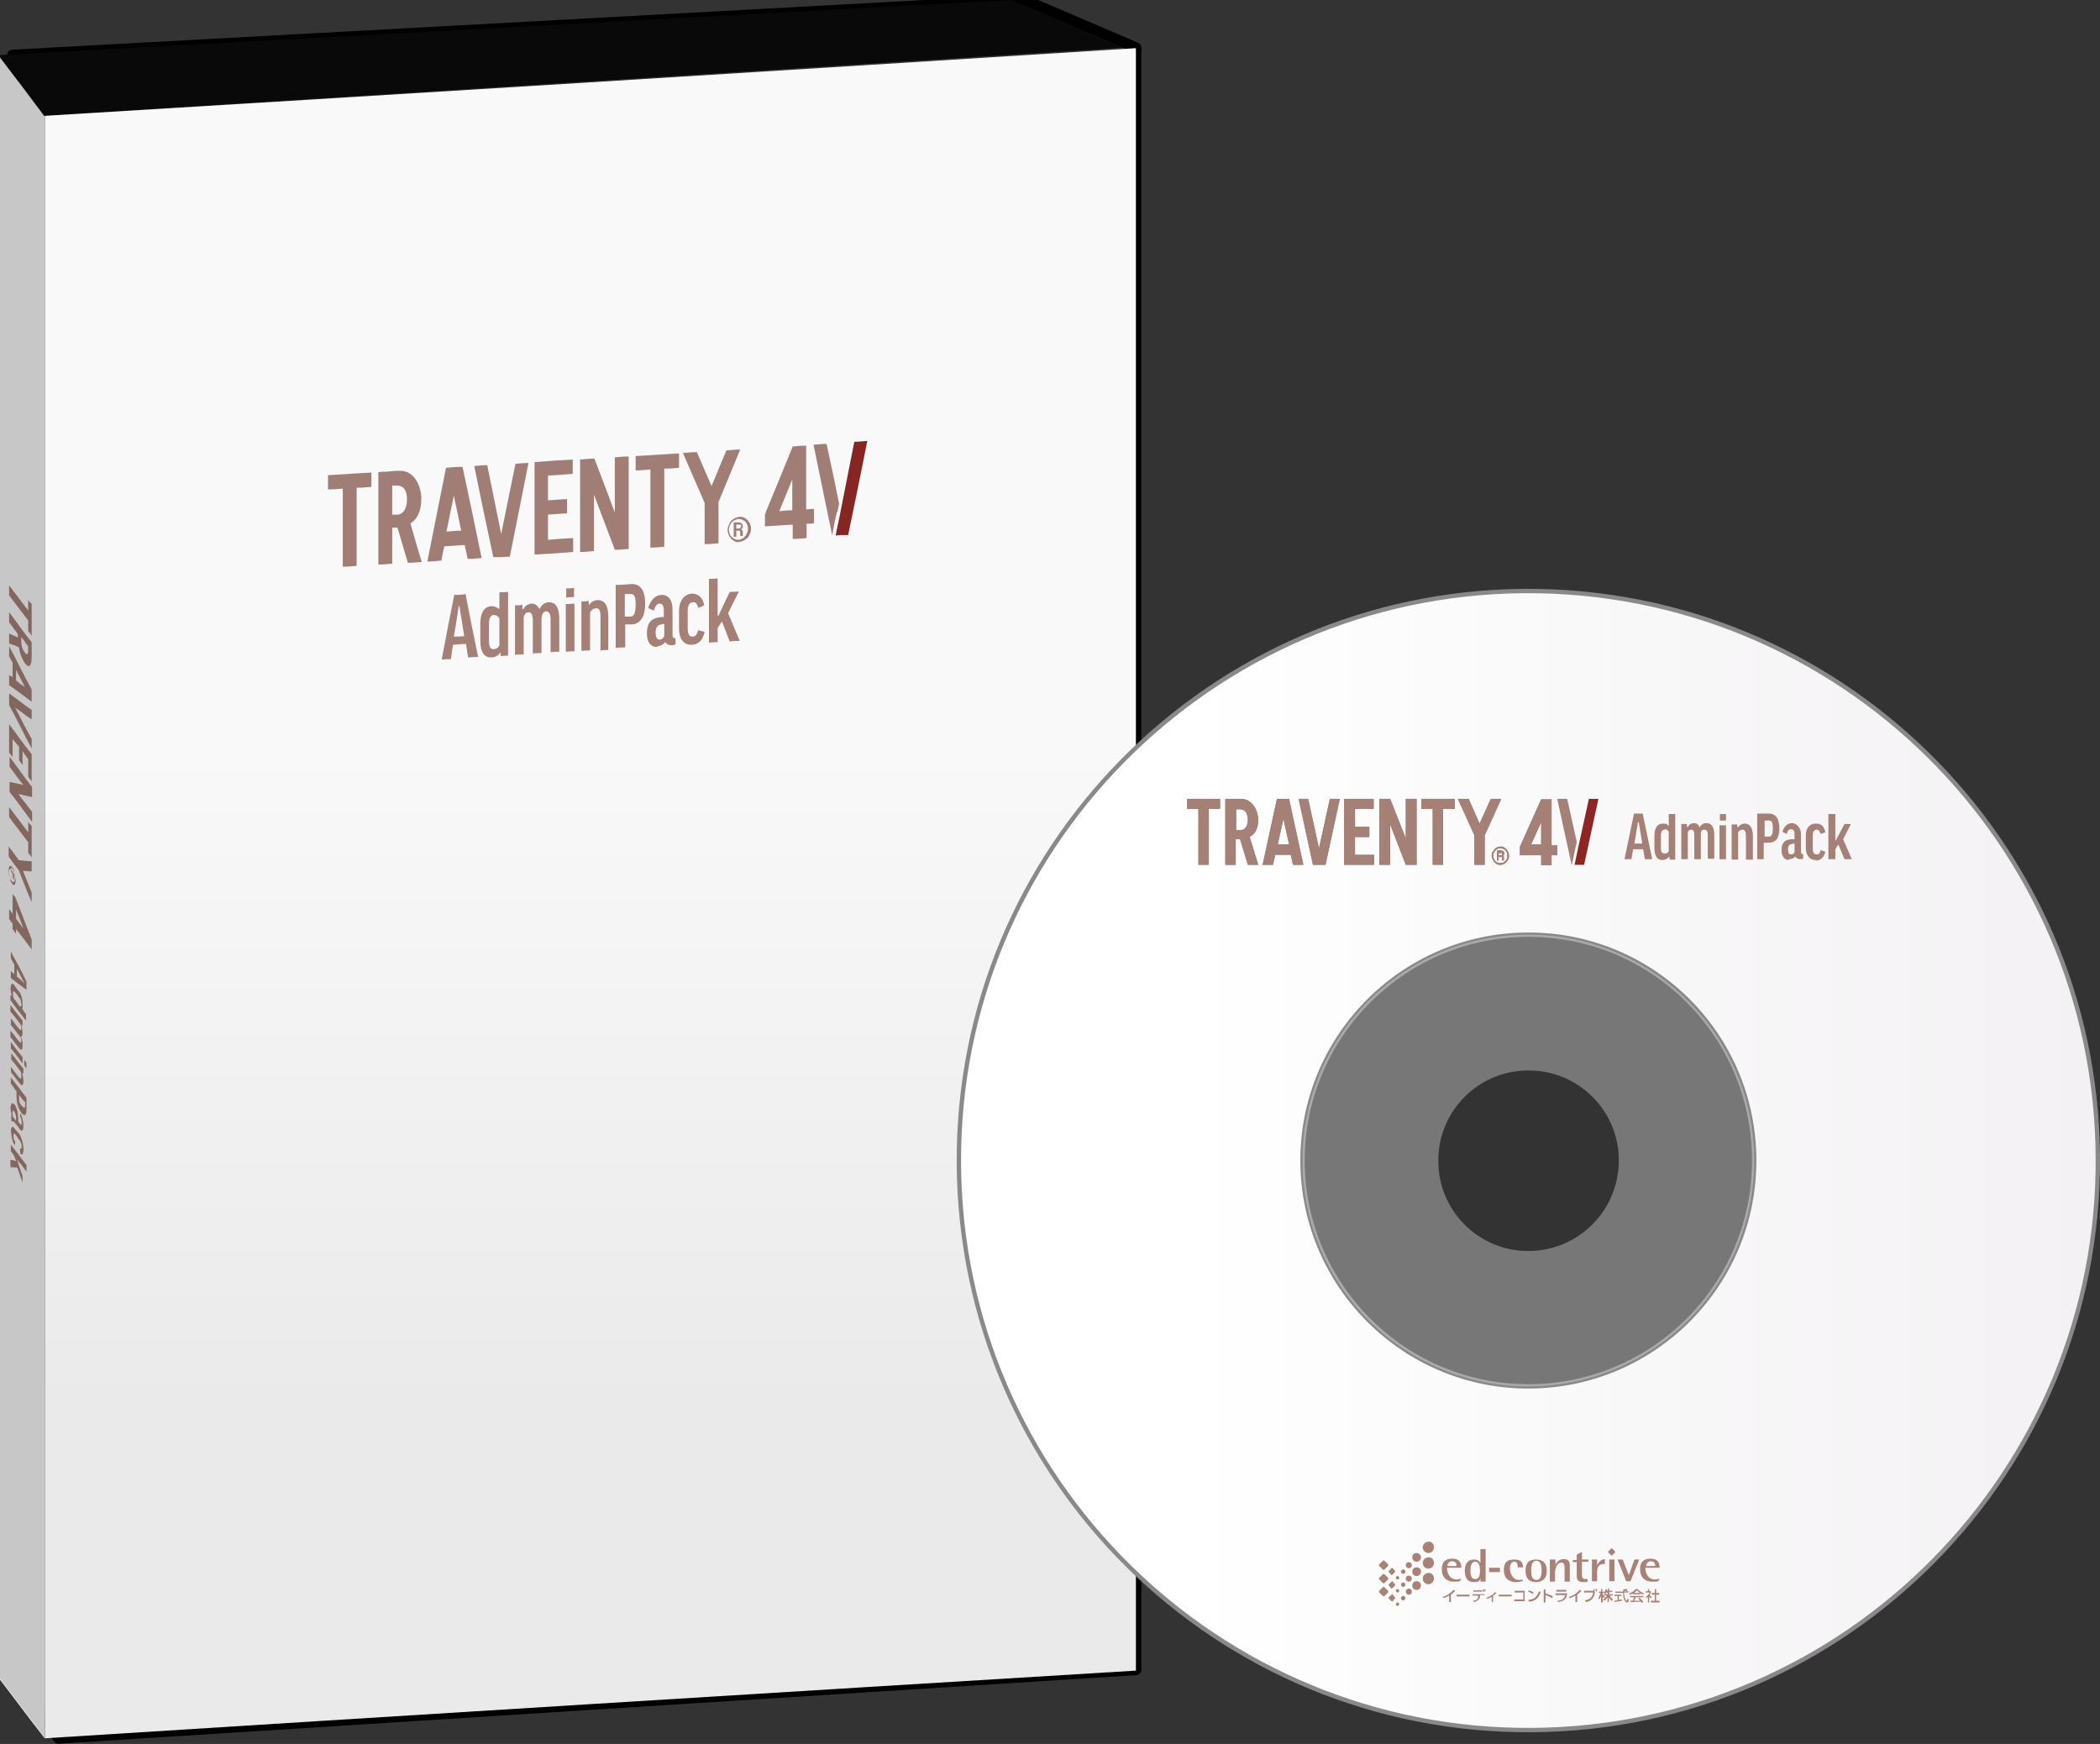 <?xml version="1.0" encoding="UTF-8"?>
<svg id="_レイヤー_1" data-name="レイヤー_1" xmlns="http://www.w3.org/2000/svg" version="1.1" xmlns:xlink="http://www.w3.org/1999/xlink" viewBox="0 0 484 401.9">
  <rect x="0" y="0" width="484" height="401.9" fill="#333333" stroke="none"/>
  <!-- Generator: Adobe Illustrator 29.5.1, SVG Export Plug-In . SVG Version: 2.1.0 Build 141)  -->
  <defs>
    <style>
      .st0 {
        fill: #f9f9fa;
      }

      .st1 {
        fill: url(#_名称未設定グラデーション_2);
        stroke: #898989;
        stroke-miterlimit: 10;
      }

      .st2 {
        fill: #a88277;
      }

      .st3 {
        fill: #8c2623;
      }

      .st4 {
        fill: #090909;
      }

      .st5 {
        fill: url(#_名称未設定グラデーション);
      }

      .st6 {
        fill: #862622;
      }

      .st7 {
        fill: #a07e75;
      }

      .st8 {
        fill: none;
        stroke: #000;
        stroke-linecap: round;
        stroke-linejoin: round;
        stroke-width: 2.5px;
      }

      .st9 {
        opacity: .2;
      }

      .st9, .st10 {
        isolation: isolate;
      }

      .st10 {
        fill: #ddd;
        opacity: .4;
      }

      .st11 {
        fill: #a48076;
      }
    </style>
    <linearGradient id="_名称未設定グラデーション" data-name="名称未設定グラデーション" x1="-74.6" y1="550.5" x2="-73.6" y2="550.5" gradientTransform="translate(105060.7 -13856.6) rotate(-90) scale(190.6 -190.6)" gradientUnits="userSpaceOnUse">
      <stop offset="0" stop-color="#eaeaea"/>
      <stop offset=".2" stop-color="#eaeaea"/>
      <stop offset="1" stop-color="#f9f9fa"/>
    </linearGradient>
    <linearGradient id="_名称未設定グラデーション_2" data-name="名称未設定グラデーション 2" x1="221" y1="705.3" x2="483.5" y2="705.3" gradientTransform="translate(0 -437.9)" gradientUnits="userSpaceOnUse">
      <stop offset=".2" stop-color="#fff"/>
      <stop offset="1" stop-color="#f3f1f3"/>
    </linearGradient>
  </defs>
  <g>
    <polygon class="st8" points="236.1 0 2.9 12.7 2.9 386.6 13.5 400.6 261.8 384.8 261.8 11 236.1 0"/>
    <polygon class="st4" points="233 0 258.6 11 10.3 26.7 -.3 12.7 233 0"/>
    <g>
      <path class="st5" d="M10.3,400.6c83.9-5.3,167.6-10.5,251.5-15.6V11.1c-83.9,5.3-167.6,10.5-251.5,15.6v373.9Z"/>
      <g>
        <path class="st11" d="M107.9,151.6c-.2-1.3-.3-1.9-.5-3.2-1.2,0-1.8.1-3,.2-.2,1.3-.3,2-.5,3.3-.9,0-1.3,0-2.1.1,1.1-5.9,1.7-8.9,2.9-14.9,1,0,1.6,0,2.6-.2,1.1,5.8,1.7,8.7,2.9,14.5-.9,0-1.3,0-2.2.1ZM105.7,139.8c-.4,2.8-.6,4.1-1.1,6.9,1,0,1.4,0,2.4-.1-.4-2.7-.7-4.1-1.1-6.9h-.2s0,.1,0,.1Z"/>
        <path class="st11" d="M113.1,151.5c-1.5,0-2.4-1.3-2.4-3.8v-3.9c0-2.6.9-4,2.5-4.1.7,0,1.3.2,1.7.6h0s.2,0,.2,0v-3.8c.8,0,1.2,0,2-.1v14.7c-.7,0-1,0-1.7.1,0-.3,0-.5,0-.8h-.1s0,0,0,0c-.5.7-1.2,1.1-2,1.1ZM113.9,141.7c-.8,0-1.2.7-1.2,2.1v3.9c0,.8.1,2,1.1,1.9.5,0,1-.3,1.3-.8,0-2.5,0-3.8,0-6.3-.3-.5-.7-.8-1.2-.7Z"/>
        <path class="st11" d="M126.9,150.4v-7.6c0-.8-.1-1.9-1-1.9-.7,0-1.1.7-1.1,2v7.6c-.8,0-1.2,0-2,.1v-7.6c0-1.3-.3-1.9-1-1.9-.5,0-.9.4-1.1,1.1,0,3.4,0,5.2,0,8.6-.8,0-1.2,0-2,.1v-11.4c.7,0,1,0,1.7-.1v1h.2s0,0,0,0c.4-.8,1.1-1.2,1.9-1.3.8,0,1.4.4,1.8,1.2h0c0,0,.1,0,.1,0h0c.5-1,1.2-1.5,2.1-1.5,1.6,0,2.4,1.2,2.4,3.8v7.6c-.8,0-1.2,0-2,.1Z"/>
        <path class="st11" d="M130.4,150.2v-11c.8,0,1.2,0,2-.1v11c-.8,0-1.2,0-2,.1ZM130.5,137.7v-2.1c.7,0,1.1,0,1.8-.1v2.1c-.7,0-1.1,0-1.8.1Z"/>
        <path class="st11" d="M138.4,149.7v-7.6c0-1.4-.3-2-1.1-1.9-.5,0-.9.3-1.3.9,0,3.5,0,5.3,0,8.8-.8,0-1.2,0-2,.1v-11.4c.7,0,1,0,1.7-.1,0,.3,0,.5,0,.9h.1s0,0,0,0c.5-.7,1.1-1.1,2-1.1,1.6,0,2.4,1.3,2.4,3.8v7.7c-.8,0-1.2,0-2,.1Z"/>
        <path class="st11" d="M141.9,149.5v-14.7c1.4,0,2.1-.1,3.6-.2,2.1-.1,3.2,1.5,3.2,4.5s-1.1,4.7-3.1,4.8c-.6,0-.9,0-1.5,0v5.3c-.9,0-1.3,0-2.2.1ZM144,142.1c.5,0,.8,0,1.3,0,.8,0,1.2-.8,1.2-2.7s-.3-2.6-1.2-2.5c-.5,0-.8,0-1.3,0v5.2Z"/>
        <path class="st11" d="M151.4,149.1c-1.4,0-2.3-1.1-2.3-3s.4-3.7,3.4-3.9c.2,0,.3,0,.5,0v-1.5c0-1.1-.3-1.6-1-1.6-.6,0-1,.6-1.3,1.6-.5-.2-.8-.3-1.3-.6.4-1.3,1.2-2.8,2.9-3,2.2-.1,2.7,1.8,2.7,3.4v5.8c0,.5.2.8.6.8h.1v1.4c-.3.1-.6.2-.9.2-.6,0-1.1-.2-1.5-.7h0c0-.1,0,0,0,0-.5.6-1.1.9-1.9,1ZM152.6,143.9c-1,0-1.5.7-1.5,1.8s.3,1.7.9,1.7c.5,0,.8-.3,1.1-.8,0-1.1,0-1.7,0-2.8-.2,0-.3,0-.5,0Z"/>
        <path class="st11" d="M159.5,148.6c-2.2.1-3-1.8-3-3.6v-4.2c0-2.3,1.2-3.9,3-4,1.4,0,2.5.9,2.8,2.7-.6.3-.9.4-1.4.6-.2-1-.6-1.4-1.2-1.3-.8,0-1.2.7-1.2,2v4c0,1.4.4,2,1.2,1.9.6,0,1-.5,1.2-1.5.6.2.9.3,1.5.4-.4,1.9-1.4,2.9-2.9,3Z"/>
        <path class="st11" d="M168.2,147.9c-.7-1.9-1.1-2.8-1.8-4.7-.4.6-.6.9-1,1.5,0,1.3,0,2,0,3.3-.8,0-1.2,0-2,.1v-14.7c.8,0,1.2,0,2-.1v8.6h.2c1-2.2,1.5-3.3,2.6-5.5.8,0,1.2,0,2.1-.1-1,2-1.5,3-2.5,5,1.1,2.6,1.6,3.8,2.7,6.4-.9,0-1.3,0-2.2.1Z"/>
        <path class="st7" d="M75.6,112.8c1.4,0,2.1-.1,3.4-.2v18c1.3,0,1.9-.1,3.2-.2v-18c1.4,0,2.1-.1,3.4-.2v-3.3c-4,.2-6,.4-10,.6v3.3Z"/>
        <path class="st7" d="M126.3,118.6c1.8-.1,2.6-.2,4.4-.3v-3.3c-1.8.1-2.6.2-4.4.3v-5.7c2.3-.1,3.4-.2,5.7-.4v-3.3c-3.5.2-5.3.3-8.8.6v21.3c3.6-.2,5.4-.3,8.9-.6v-3.2c-2.3.1-3.5.2-5.8.4v-5.8Z"/>
        <path class="st7" d="M146.5,108.4c1.4,0,2.1-.1,3.4-.2v18c1.3,0,1.9-.1,3.2-.2v-18c1.4,0,2.1-.1,3.4-.2v-3.3c-4,.2-6,.4-10,.6v3.3Z"/>
        <path class="st7" d="M141.7,118.1c-1.9-5-2.8-7.5-4.7-12.4h-.1c-1.2,0-1.8.1-3.1.2h-.1v21.3c1.3,0,1.9-.1,3.2-.2v-13c1.9,5.1,2.9,7.6,4.8,12.7,1.3,0,1.9-.1,3.2-.2v-21.3c-1.3,0-1.9.1-3.2.2v12.7Z"/>
        <path class="st7" d="M106,107.6c-1.3,0-1.9.1-3.2.2-1.7,8.6-2.6,12.9-4.3,21.6,1.3,0,1.9-.1,3.2-.2.3-1.3.4-2,.7-3.3,1.9-.1,2.8-.2,4.7-.3.3,1.3.4,1.9.7,3.2,1.3,0,1.9-.1,3.2-.2-1.7-8.4-2.6-12.6-4.4-21-.2,0-.3,0-.5,0ZM102.9,122.5c.7-3.3,1-5,1.7-8.3.7,3.2,1,4.9,1.7,8.1-1.3,0-2,.1-3.3.2h0Z"/>
        <path class="st7" d="M115.5,123c-1.3-6.3-1.9-9.5-3.2-15.8-1.2,0-1.8.1-3,.2,1.7,8.4,2.6,12.6,4.4,21,.3,0,.5,0,.8,0,.9,0,1.3,0,2.2-.1.3,0,.5,0,.8,0,1.7-8.6,2.6-12.9,4.3-21.6-1.2,0-1.8.1-3,.2-1.3,6.5-2,9.7-3.3,16.2Z"/>
        <path class="st7" d="M94.6,120.6c1.6-.9,2.5-2.9,2.5-5.7s-1.6-6.6-5.1-6.4c-1.1,0-1.7.1-2.9.2-.8,0-1.2,0-1.9.1v21.3c1.3,0,1.9-.1,3.2-.2v-8.3c.2,0,.4,0,.6,0,.3,0,.4,0,.6,0,1,3.2,1.4,4.8,2.4,8.1,1.3,0,1.9-.1,3.2-.2-1.1-3.6-1.6-5.3-2.6-8.9h0s0,0,0,0ZM90.4,118.7v-6.8c.5,0,.7,0,1.1,0,1.5,0,2.3,1.1,2.3,3.2s-.9,3.4-2.1,3.5c-.5,0-.8,0-1.4,0h0Z"/>
        <path class="st7" d="M167.4,103.8c-1.4,3.3-2,4.9-3.4,8.2-1.4-3.1-2-4.7-3.4-7.8-1.3,0-1.9.1-3.2.2,2,4.6,3,6.9,5,11.5v9.5c1.3,0,1.9-.1,3.2-.2v-9.5c2-4.8,3-7.3,5-12.1-1.3,0-1.9.1-3.2.2Z"/>
        <path class="st7" d="M185.8,117.4v-14.7c-1.3,0-1.9.1-3.1.2h0c0,.1-6.2,15.1-6.2,15.1,0,.2-.1.3-.2.5v2.8c2.6-.2,3.8-.2,6.4-.4v3.3c1.3,0,1.9-.1,3.2-.2v-3.3c.7,0,1,0,1.7-.1v-3.3c-.7,0-1,0-1.7.1ZM182.6,117.6c-1.2,0-1.8.1-3,.2,1.2-2.9,1.8-4.4,3-7.3v7.1Z"/>
        <path class="st7" d="M167.7,122.2c0-.5.1-1,.4-1.5.2-.5.5-.8,1-1.1.4-.3.8-.4,1.3-.5.5,0,.9,0,1.3.3.4.2.7.6,1,1,.2.4.4.9.4,1.4s-.1,1-.4,1.5c-.2.5-.5.8-1,1.1-.4.3-.8.4-1.3.5s-.9,0-1.3-.3c-.4-.2-.7-.6-1-1-.2-.4-.4-.9-.4-1.4ZM172.4,121.9c0-.4-.1-.8-.3-1.2-.2-.4-.4-.7-.8-.8-.3-.2-.7-.3-1.1-.3s-.7.2-1.1.4c-.3.2-.6.5-.8.9-.2.4-.3.8-.3,1.2s.1.8.3,1.2c.2.4.5.6.8.8.3.2.7.3,1.1.3s.7-.2,1.1-.4c.3-.2.6-.6.8-1,.2-.4.3-.8.3-1.2h0ZM169.7,122.4v1.3c-.2,0-.3,0-.6,0v-3.3c.4,0,.6,0,1,0,.4,0,.6,0,.8.2.2.2.3.4.3.7s-.1.5-.4.7c.1,0,.2.2.3.3s.1.3.1.5v.7s0,0,0,0c-.2,0-.3,0-.6,0,0,0,0-.3,0-.8s0-.3-.1-.4c0,0-.2,0-.4,0-.2,0-.3,0-.6,0h0ZM169.7,121.8c.2,0,.3,0,.5,0,.2,0,.3,0,.4-.1.1,0,.2-.2.2-.4s0-.3-.1-.4c-.1,0-.2,0-.5,0-.2,0-.3,0-.5,0v.9Z"/>
        <path class="st7" d="M193,118c.2-.7.2-1.1.4-1.9-1.1-5.5-1.7-8.3-2.9-13.8-1.2,0-1.8.1-3,.2,1.7,8.4,2.6,12.6,4.3,20.9h0c.4-2.3.6-3.3,1.1-5.5Z"/>
        <path class="st6" d="M195.6,123.3c-.3,0-.5,0-.8,0-.9,0-1.3,0-2.2.1.4-2.2.7-3.2,1.1-5.4,1.3-6.5,1.9-9.7,3.2-16.2,1.2,0,1.8-.1,3-.2-1.7,8.6-2.6,12.9-4.4,21.6Z"/>
      </g>
    </g>
    <g>
      <path class="st0" d="M10.3,400.6c-4.3-5.5-6.3-8.3-10.6-13.9V12.9c4.3,5.5,6.3,8.3,10.6,14v373.7Z"/>
      <path class="st11" d="M2.5,223.8c.3.3.5.4.8.7v-2.2c-.3-.5-.5-.8-.8-1.5v-1.5c1.5,2.7,2.2,4,3.6,6.9v1.9c-1.5-1.1-2.2-1.6-3.6-2.7v-1.6ZM5.5,226.3c-.7-1.2-.9-1.8-1.6-3v1.8c.7.5,1.1.8,1.7,1.5v-.3h-.1Z"/>
      <path class="st11" d="M2.5,227.6c0-1.1.4-1.2.9-.4.4.5.5.8.9,1.2.7.8.9,1.9.9,3.1s0,.8-.1.9h0c.4.7.5.9.9,1.3v1.5c-1.5-1.9-2.2-2.8-3.6-4.7v-1.2l.3.3h0c-.1-.8-.3-1.5-.3-2ZM4.9,231.4c0-.5-.1-1.1-.5-1.5-.4-.5-.5-.8-.9-1.2-.3-.3-.5-.5-.5.1s0,.8.1,1.2c.7.8.9,1.2,1.5,2,.3-.1.4-.4.4-.7Z"/>
      <path class="st11" d="M2.5,237.6c.8.9,1.1,1.5,1.9,2.4.3.3.5.5.5-.1s-.1-.9-.5-1.3c-.8-.9-1.1-1.5-1.9-2.4v-1.5c.8.9,1.1,1.5,1.9,2.4.3.4.5.4.5-.1s-.1-.8-.3-1.1c-.8-1.1-1.2-1.6-2.2-2.8v-1.5c1.1,1.5,1.7,2.2,2.8,3.6v1.2q-.1-.1-.3-.3h0c.1.7.3,1.3.3,1.9s-.1.9-.3.8h0v.3c.3.7.3,1.3.3,1.9,0,1.1-.3,1.2-.9.4-.8-.9-1.1-1.5-1.9-2.4,0-.4,0-.7,0-1.3Z"/>
      <path class="st11" d="M2.5,240.1c1.1,1.5,1.6,2.2,2.7,3.5v1.5c-1.1-1.5-1.6-2.2-2.7-3.5v-1.5ZM5.6,244.3c.3.3.3.4.5.7v1.2c-.3-.3-.3-.4-.5-.7v-1.2Z"/>
      <path class="st11" d="M2.5,245.9c.8.9,1.1,1.5,1.9,2.4.4.4.5.4.5-.1s0-.8-.1-1.2c-.8-1.1-1.3-1.8-2.2-2.8v-1.5c1.1,1.5,1.7,2.2,2.8,3.6v1.2q-.1-.1-.3-.3h0c.1.7.3,1.3.3,1.9,0,1.1-.4,1.3-.9.5-.8-.9-1.1-1.5-1.9-2.4-.1-.5-.1-.8-.1-1.3Z"/>
      <path class="st11" d="M2.5,248.3c1.5,1.9,2.2,2.8,3.6,4.7v2.6c0,1.5-.4,1.8-1.2.8-.7-.9-1.1-2.3-1.1-3.8v-1.1c-.5-.7-.8-1.1-1.3-1.8,0-.5,0-.8,0-1.5ZM4.4,252.4v.9c0,.5.1,1.1.7,1.6.4.5.7.5.7,0v-.9c-.7-.7-.9-.9-1.3-1.6Z"/>
      <path class="st11" d="M2.5,255.2c0-.9.3-1.2.8-.7.4.4.9,1.5.9,3.6v.4c.1.1.3.3.4.5.3.4.4.3.4-.3s-.1-.9-.4-1.5c0-.3.1-.4.1-.7.3.7.7,1.8.7,3s-.5,1.3-.8.8c-.5-.8-.8-1.1-1.5-1.9q-.1-.1-.1.1h0c-.1,0-.3-.1-.4-.3v-.7c0-.4,0-.7.1-.8h0c-.3-.7-.3-1.2-.3-1.8ZM3.7,257.8c0-.7-.1-1.2-.4-1.6-.3-.4-.4-.4-.4.1s0,.7.1,1.1c.3.4.4.5.7.9q0-.4,0-.5Z"/>
      <path class="st11" d="M2.5,261c0-1.6.5-1.5.9-.9.4.5.7.8,1.1,1.3.5.8.9,2.2.9,3.4s-.3,1.5-.7,1.1c0-.5-.1-.7-.1-1.2.3.1.4,0,.4-.4s-.1-1.1-.5-1.5c-.4-.5-.5-.8-.9-1.3-.3-.4-.5-.4-.5.3s.1.8.4,1.3c0,.4-.1.5-.1.9-.5-.8-.8-1.9-.8-3Z"/>
      <path class="st11" d="M2.5,267.3c.5.1.7.1,1.2.3-.1-.5-.3-.7-.4-1.2-.3-.4-.5-.7-.8-1.1v-1.5c1.5,1.9,2.2,2.8,3.6,4.7v1.5c-.8-1.1-1.2-1.6-2.2-2.8h0c.5,1.6.8,2.3,1.3,3.8v1.5c-.5-1.3-.7-2-1.2-3.4-.7-.1-.9-.1-1.6-.1v-1.6Z"/>
      <path class="st11" d="M6.5,138.3v2.4c-1.7-2.3-2.7-3.5-4.4-5.8v2.3c1.7,2.3,2.7,3.5,4.4,5.8v2.4c.3.4.5.7.8,1.1v-7.3c-.3-.3-.5-.5-.8-.9Z"/>
      <path class="st11" d="M4.4,172v3.2c.3.4.5.7.8,1.1v-3.2c.5.8.8,1.1,1.3,1.9v4c.3.4.5.7.8,1.1v-6.3c-2.2-2.7-3.1-4.2-5.2-6.9v6.5c.3.4.5.7.8,1.1v-4.2c.5.7.8.9,1.5,1.8Z"/>
      <path class="st11" d="M6.5,189.4v2.4c-1.7-2.3-2.7-3.5-4.4-5.8v2.3c1.7,2.3,2.7,3.5,4.4,5.8v2.4c.3.4.5.7.8,1.1v-7.3c-.3-.3-.5-.4-.8-.9Z"/>
      <path class="st11" d="M4.3,183c1.2.3,1.9.4,3.1.7h0v-2.3h0c-2.2-2.8-3.1-4.3-5.2-7v2.3c1.2,1.6,1.9,2.6,3.2,4.2-1.2-.3-1.9-.4-3.2-.7v2.3c2.2,2.7,3.1,4.2,5.2,6.9v-2.3c-1.2-1.6-1.9-2.4-3.1-4Z"/>
      <path class="st11" d="M7.3,161.2v-2.3c-2.2-4-3.1-6.1-5.2-10v2.3c.3.7.5.9.8,1.5v3.4c-.3-.3-.5-.4-.8-.5v2.3c2.2,1.5,3.1,2.3,5.2,3.8v-.4ZM3.7,154.4c.8,1.5,1.2,2.3,2,3.9-.8-.5-1.2-.8-2-1.5,0-.9,0-1.5,0-2.4Z"/>
      <path class="st11" d="M3.4,163c1.6,1.1,2.4,1.8,3.9,2.8v-2.2c-2.2-1.5-3.1-2.3-5.2-3.8v2.7c2.2,4,3.1,6.1,5.2,10v-2.2c-1.6-2.8-2.3-4.4-3.9-7.4Z"/>
      <path class="st11" d="M4.4,149.2c.1,1.3.7,2.7,1.3,3.6.9,1.2,1.6.9,1.6-1.5v-2h0v-1.3c-2.2-2.7-3.1-4.2-5.2-6.9v2.3c.8,1.1,1.2,1.6,2,2.7h0v.8c-.8-.4-1.2-.5-2-.9v2.3c.9.3,1.3.4,2.3.9h0ZM4.9,146.8c.7.8.9,1.3,1.6,2.2v.8c0,1.1-.3,1.3-.8.5-.7-.8-.8-1.8-.8-2.6,0-.4,0-.5,0-.9Z"/>
      <path class="st11" d="M7.3,205.7c-.8-2-1.2-3-2-5,.8,0,1.2.1,2,.1v-2.3c-1.2-.1-1.7-.1-3-.3h0c-.9-1.2-1.3-1.9-2.3-3.1v2.3c.9,1.2,1.3,1.9,2.3,3.1,1.2,3,1.7,4.4,3,7.4v-2.3Z"/>
      <path class="st11" d="M3.7,214.1c1.5,1.9,2.2,2.8,3.6,4.7h0v-2.3h0c-1.5-3.8-2.2-5.7-3.6-9.3,0-.1-.1-.1-.1-.3h0c-.3-.4-.4-.5-.7-.9v4.6c-.3-.4-.5-.7-.8-1.1v2.3c.3.4.5.7.8,1.1v1.2c.3.4.5.7.8,1.1,0-.4,0-.7,0-1.1ZM3.7,211.8v-2.2c.7,1.8,1.1,2.7,1.7,4.4-.7-.9-1.1-1.5-1.7-2.3Z"/>
      <path class="st11" d="M2.8,199.9c.1.1.3.4.4.7.1.3.1.7.3,1.1,0,.4.1.7.1,1.1s0,.5-.1.8c0,.3-.1.3-.3.3s-.3,0-.4-.3c-.1-.1-.3-.4-.4-.7-.1-.3-.1-.7-.3-1.1,0-.4-.1-.7-.1-1.1s0-.5.1-.8c0-.3.1-.3.3-.3q.3,0,.4.3ZM2.8,203.2c.1.1.3.1.3.1.1,0,.1-.1.3-.3,0-.1.1-.4.1-.7s0-.5-.1-.8c0-.3-.1-.5-.3-.8-.1-.3-.1-.4-.3-.5s-.3-.3-.3-.1-.1.1-.3.3-.1.4-.1.7,0,.5.1.9c0,.3.1.5.3.8.1,0,.3.3.3.4ZM2.8,201.2c-.1-.1-.1-.3-.3-.4v-.4c.3.4.5.7.8,1.1v1.2c0,.1-.1.1-.1,0-.1-.1-.1-.3-.1-.5h-.1c0,.1-.1,0-.1,0h-.1v-.5s.1.1.1.3h.1v-.3c-.1-.1-.1-.3-.1-.4ZM2.9,201.3v.8q0,.1.1.3h.1v-.7c-.1-.1-.3-.3-.3-.4Z"/>
    </g>
    <polygon class="st9" points="-.2 386.6 10.4 400.6 10.4 26.7 -.2 12.7 -.2 386.6"/>
  </g>
  <g>
    <path class="st1" d="M351.4,136.2c-72.5.5-130.9,59.6-130.4,132.1s59.6,130.9,132.1,130.4,130.9-59.6,130.4-132.1c-.5-72.5-59.6-130.8-132.1-130.4ZM352.6,319.5c-28.7.2-52.2-23-52.4-51.7s23-52.2,51.7-52.4c28.8-.2,52.2,22.9,52.4,51.7.2,28.8-23,52.2-51.7,52.4Z"/>
    <path class="st10" d="M351.9,215.4c-28.7.2-51.9,23.6-51.7,52.4.2,28.7,23.6,51.9,52.4,51.7,28.7-.2,51.9-23.6,51.7-52.4-.2-28.7-23.7-51.9-52.4-51.7ZM352.4,288.3c-11.5.1-20.9-9.2-20.9-20.7-.1-11.5,9.2-20.9,20.7-20.9,11.5-.1,20.9,9.2,20.9,20.7s-9.2,20.8-20.7,20.9Z"/>
  </g>
  <g>
    <g>
      <path class="st2" d="M372.2,357.5c.1.1.1.2,0,.3l-.6.6c-.1.1-.2.1-.3,0l-.6-.6c-.1-.1-.1-.2,0-.3l.6-.6c.1-.1.2-.1.3,0l.6.6Z"/>
      <path class="st2" d="M333.6,360.9c0-.3.2-1.1,1.1-1.1s1,.7,1,1.1h-2.1ZM336.8,363.8c-.4.1-.7.2-1.1.2-1.7,0-2.2-1.7-2.2-2.7h3.3c0-1-.3-2.1-2.1-2.1s-2.4,1-2.4,2.4c0,2,1.2,2.9,2.8,2.9s1.1-.1,1.6-.3v-.4h.1Z"/>
      <path class="st2" d="M338.9,361.9c0-.9.2-2,1.1-2s1.1,1.1,1.1,2-.1,2-1.1,2-1.1-1.1-1.1-2ZM341.2,364.5h1.2v-7.5h-1.2v3.2h0c-.2-.3-.5-.8-1.5-.8-1.5,0-2.1,1.1-2.1,2.6s.5,2.6,2.1,2.6,1.3-.6,1.5-.9h0v.8Z"/>
      <path class="st2" d="M343.2,361.3h2.5v1h-2.5v-1Z"/>
      <path class="st2" d="M350.9,364.3c-.5.2-1,.3-1.5.3-1.8,0-2.8-1-2.8-2.8s.8-2.4,2.4-2.4,2,.7,2,1.8h-1.2c0-.6-.1-1.3-.8-1.3s-1,.7-1,1.6.6,2.6,2,2.6.7-.1,1-.2v.4h-.1Z"/>
      <path class="st2" d="M352.9,361.9c0-.9.1-2.2,1.2-2.2s1.2,1.3,1.2,2.2-.1,2.2-1.2,2.2-1.2-1.2-1.2-2.2ZM354,364.6c1.6,0,2.5-.9,2.5-2.6s-.8-2.6-2.5-2.6-2.4.9-2.4,2.6.8,2.6,2.4,2.6Z"/>
      <path class="st2" d="M357.3,359.4h1.2v1.2h0c.2-.4.7-1.3,1.9-1.3s1.4.7,1.4,1.5v3.7h-1.2v-3.2c0-.6-.1-1.2-.7-1.2-1.2,0-1.5,1.7-1.5,2.3v2.1h-1.2v-5.1h.1Z"/>
      <path class="st2" d="M365.9,364.5c-.2.1-.5.1-.8.1-1.1,0-1.7-.3-1.7-1.3v-3.3h-.9v-.5h.9v-1.2l1.2-.7v1.8h1.5v.5h-1.5v2.9c0,.7.1,1.1.8,1.1s.4,0,.5-.1v.7h0Z"/>
      <path class="st2" d="M366.9,359.4h1.2v1.3h0c.4-.7.8-1.3,1.8-1.4v1.1c-1.1,0-1.8.4-1.8,1.7v2.3h-1.2v-5h0Z"/>
      <rect class="st2" x="370.9" y="359.4" width="1.2" height="5"/>
      <path class="st2" d="M372.8,359.4h1.2l1.4,3.6h0l1.3-3.6h1.1l-2,5h-1l-2-5Z"/>
      <path class="st2" d="M379.4,360.9c0-.3.2-1.1,1.1-1.1s1,.7,1,1.1h-2.1ZM382.5,363.8c-.4.1-.7.2-1.1.2-1.7,0-2.2-1.7-2.2-2.7h3.3c0-1-.3-2.1-2.1-2.1s-2.4,1-2.4,2.4c0,2,1.2,2.9,2.8,2.9s1.1-.1,1.6-.3v-.4h.1Z"/>
    </g>
    <g>
      <g>
        <path class="st2" d="M323.9,362.2c0,.3-.2.5-.5.5s-.5-.2-.5-.5.2-.5.5-.5c.3-.1.5.2.5.5Z"/>
        <path class="st2" d="M323.9,365.2c0,.3-.2.5-.5.5s-.5-.2-.5-.5.2-.5.5-.5.5.2.5.5Z"/>
        <path class="st2" d="M323.9,368.3c0,.3-.2.5-.5.5s-.5-.2-.5-.5.2-.5.5-.5c.3,0,.5.2.5.5Z"/>
      </g>
      <g>
        <path class="st2" d="M325.4,360.7c0,.4-.3.7-.7.7s-.7-.3-.7-.7.3-.7.7-.7.7.3.7.7Z"/>
        <path class="st2" d="M325.4,363.8c0,.4-.3.7-.7.7s-.7-.3-.7-.7.3-.7.7-.7c.4,0,.7.3.7.7Z"/>
        <path class="st2" d="M325.4,366.8c0,.4-.3.7-.7.7s-.7-.3-.7-.7.3-.7.7-.7c.4,0,.7.3.7.7Z"/>
      </g>
      <g>
        <path class="st2" d="M327.5,358.9c0,.5-.4,1-1,1s-1-.4-1-1,.4-1,1-1,1,.5,1,1Z"/>
        <path class="st2" d="M327.5,362.2c0,.5-.4,1-1,1s-1-.4-1-1,.4-1,1-1,1,.4,1,1Z"/>
        <path class="st2" d="M327.5,365.4c0,.5-.4,1-1,1s-1-.4-1-1,.4-1,1-1,1,.4,1,1Z"/>
      </g>
      <g>
        <path class="st2" d="M330.5,356.6c0,.7-.6,1.3-1.3,1.3s-1.3-.6-1.3-1.3.6-1.3,1.3-1.3c.7-.1,1.3.5,1.3,1.3Z"/>
        <path class="st2" d="M330.5,360.2c0,.7-.6,1.3-1.3,1.3s-1.3-.6-1.3-1.3.6-1.3,1.3-1.3c.7-.1,1.3.5,1.3,1.3Z"/>
        <path class="st2" d="M330.5,363.8c0,.7-.6,1.3-1.3,1.3s-1.3-.6-1.3-1.3.6-1.3,1.3-1.3c.7-.1,1.3.5,1.3,1.3Z"/>
      </g>
    </g>
    <g>
      <path class="st2" d="M322.5,363.6c0,.2-.2.4-.4.4h0c-.2,0-.4-.2-.4-.4h0c0-.2.2-.4.4-.4h0c.2,0,.4.2.4.4h0Z"/>
      <path class="st2" d="M322.5,366.6c0,.2-.2.4-.4.4h0c-.2,0-.4-.2-.4-.4h0c0-.2.2-.4.4-.4h0c.2,0,.4.2.4.4h0Z"/>
      <path class="st2" d="M322.5,369.7c0,.2-.2.4-.4.4h0c-.2,0-.4-.2-.4-.4h0c0-.2.2-.4.4-.4h0c.2,0,.4.2.4.4h0Z"/>
      <path class="st2" d="M321.5,362c.1.1.1.2,0,.3l-.6.6c-.1.1-.2.1-.3,0l-.5-.6c-.1-.1-.1-.2,0-.3l.6-.6c.1-.1.2-.1.3,0l.5.6Z"/>
      <path class="st2" d="M321.5,365.1c.1.1.1.2,0,.3l-.6.6c-.1.1-.2.1-.3,0l-.5-.6c-.1-.1-.1-.2,0-.3l.6-.6c.1-.1.2-.1.3,0l.5.6Z"/>
      <path class="st2" d="M321.5,368.1c.1.1.1.2,0,.3l-.5.6c-.1.1-.2.1-.3,0l-.6-.6c-.1-.1-.1-.2,0-.3l.6-.6c.1-.1.2-.1.3,0l.5.6Z"/>
      <path class="st2" d="M319.9,360.5c.1.1.1.3,0,.4l-.8.8c-.1.1-.3.1-.4,0l-.8-.8c-.1-.1-.1-.3,0-.4l.8-.8c.1-.1.3-.1.4,0l.8.8Z"/>
      <path class="st2" d="M319.9,363.6c.1.1.1.3,0,.4l-.8.8c-.1.1-.3.1-.4,0l-.8-.8c-.1-.1-.1-.3,0-.4l.8-.8c.1-.1.3-.1.4,0l.8.8Z"/>
      <path class="st2" d="M319.9,366.6c.1.1.1.3,0,.4l-.8.8c-.1.1-.3.1-.4,0l-.8-.8c-.1-.1-.1-.3,0-.4l.8-.8c.1-.1.3-.1.4,0l.8.8Z"/>
    </g>
    <path class="st2" d="M334.4,369.2h-.4v-1.5c-.5.3-1,.5-1.3.6l-.2-.3c.5-.1,1.5-.5,2.5-1.6l.4.2c-.5.5-.8.8-1,.9v1.7h0Z"/>
    <path class="st2" d="M338.7,367.5v.4h-3v-.4h3Z"/>
    <path class="st2" d="M341.6,366.5v.3h-2v-.3h2ZM341.8,366.8c0-.2,0-.3-.1-.5h.3c.1.2.1.3.1.5h-.3ZM342.2,367.3v.3h-1.1c0,.4,0,.8-.4,1.1-.3.3-.7.4-1,.5l-.2-.3c.7-.1,1.2-.3,1.2-1.1h0c0-.1-1.3-.1-1.3-.1v-.3h2.8ZM342.2,366.7c0-.2-.1-.4-.1-.5h.2c0,.1.1.2.1.5h-.2Z"/>
    <path class="st2" d="M344.2,369.2h-.4v-1.2c-.5.3-.8.4-1,.5l-.2-.3c.7-.2,1.5-.7,2-1.3l.3.2c-.1.1-.4.4-.8.7v1.4h.1Z"/>
    <path class="st2" d="M348.4,367.5v.4h-3v-.4h3Z"/>
    <path class="st2" d="M351.4,366.7v2.3h-2.4v-.4h2.1v-1.6h-2v-.4h2.3Z"/>
    <path class="st2" d="M353.2,367.3c-.3-.2-.7-.4-1-.5l.2-.3c.3.1.6.2,1.1.5l-.3.3ZM352.2,368.7c1.2-.1,2-.5,2.5-2l.4.2c-.5,1.5-1.3,2.1-2.7,2.2l-.2-.4Z"/>
    <path class="st2" d="M356.2,366.3v.9c.6.2,1.2.4,1.7.7l-.2.4c-.1-.1-.4-.2-.7-.4-.5-.2-.7-.3-.8-.3v1.7h-.4v-3h.4Z"/>
    <path class="st2" d="M361,366.4v.4h-2.3v-.4h2.3ZM361.2,367.2c-.1.7-.2,1.8-2.2,2v-.3c.5,0,.9-.2,1.2-.4.4-.3.5-.7.6-.9h-2.3v-.4h2.7Z"/>
    <path class="st2" d="M363.5,369.2h-.4v-1.5c-.5.3-1,.5-1.3.6l-.2-.3c.5-.1,1.5-.5,2.5-1.6l.4.2c-.5.5-.8.8-1,.9v1.7h0Z"/>
    <path class="st2" d="M367.4,366.2c.1.1.1.3.1.5h-.1.2c-.1,1.5-.8,2.3-2.1,2.5l-.2-.4c.5-.1,1.7-.3,1.9-1.8h-2.1v-.4h2.2c0-.2-.1-.3-.1-.4h.2ZM367.8,366.7c0-.1-.1-.4-.1-.5h.3c.1.2.1.3.1.5h-.3Z"/>
    <path class="st2" d="M370.2,367c-.1.2-.2.3-.2.4l-.3-.2h.1c0-.1-.4-.1-.4-.1v.3c.1.2.3.4.5.6l-.2.3c-.1-.1-.2-.2-.3-.4h0v1.4h-.4v-1.5h0c-.1.3-.2.5-.4.8l-.2-.4c.2-.3.4-.7.5-1.1h-.4v-.3h.5v-.6h.3v.6h.4v.3h0c.1-.1.2-.3.3-.8h.4c0,.1,0,.2-.1.3h.3v-.5h.3v.5h.7v.3h-.7v.5h.8v.3h-.7c.2.4.4.6.7.9l-.2.4c-.1-.1-.4-.4-.7-.9h0v1.1h-.3v-1.1h0c-.2.3-.4.6-.8.8l-.2-.3c.3-.2.6-.5.9-.9h-.7v-.3h.8v-.4h-.3Z"/>
    <path class="st2" d="M374.9,366.7h.4v.3h-1c0,.6.1,1.2.3,1.5,0,.1.2.4.3.4s.2-.4.2-.5l.3.2c0,.3-.1.7-.4.7s-.5-.4-.6-.5c-.3-.6-.3-1.2-.3-1.7h-1.8v-.3h1.8v-.5h.4v.5h.4c-.2-.2-.4-.3-.5-.4l.2-.3q.3.1.5.3l-.2.3ZM372.1,368.9h.2c.1,0,.5-.1.5-.1v-1h-.7v-.3h1.6v.3h-.6v.9c.4-.1.6-.1.7-.1v.3c-.5.1-1.3.2-1.7.3v-.3Z"/>
    <path class="st2" d="M376.6,367.1h0c.4-.3.6-.5.7-.6.2.2.4.5.7.6h-1.4ZM378.7,369.2c-.3-.5-.6-.8-.8-1l-.3.2c.1.1.2.2.4.5h-1.4c.1-.2.2-.4.4-.8h1.8v-.3h-3.1v.3h.9c-.1.3-.2.6-.3.8h-.5v.3c.5,0,.6,0,2.4-.1q.1.1.1.2h.4ZM376.4,367.4h1.8v-.2c.2.1.4.2.5.3l.2-.3c-.7-.3-1.2-.6-1.5-1h-.4c-.3.4-.9.8-1.5,1l.2.3c.1-.1.3-.1.6-.3v.2h0Z"/>
    <path class="st2" d="M380.1,369.3h-.3v-1.3c-.2.2-.3.3-.4.3v-.3c.3-.3.7-.6.8-1h-.9v-.3h.5v-.5h.3v.5h.4v.3c0,.1-.3.5-.3.6.2.2.3.3.5.4l-.2.3c-.2-.1-.3-.2-.4-.4v1.4h0ZM381.3,366.2h.4v.9h.7v.4h-.7v1.4h.8v.4h-2v-.4h.9v-1.4h-.7v-.4h.7v-.9h0Z"/>
  </g>
  <g>
    <g>
      <path class="st11" d="M379.1,198l-.4-2.3h-2.3l-.4,2.3h-1.6l2.2-10.5h2l2.2,10.5h-1.7ZM377.5,189.5l-.8,4.9h1.8l-.8-4.9h-.2Z"/>
      <path class="st11" d="M383.1,198.2c-1.2,0-1.8-1-1.8-2.8v-2.8c0-1.8.7-2.8,1.9-2.8s1,.2,1.3.5h0s.1,0,.1,0v-2.7h1.5v10.5h-1.3v-.6h-.2c-.4.5-.9.7-1.5.7ZM383.7,191.2c-.6,0-.9.4-.9,1.4v2.7c0,.6,0,1.4.8,1.4s.7-.2,1-.5v-4.5c-.2-.4-.5-.6-.9-.6Z"/>
      <path class="st11" d="M393.6,198v-5.4c0-.6,0-1.4-.8-1.4s-.8.5-.8,1.4v5.4h-1.5v-5.4c0-1-.2-1.4-.7-1.4s-.7.3-.8.7v6.1h-1.5v-8.1h1.3v.7h.2c.3-.6.8-.9,1.4-.9s1.1.3,1.3,1h0s0,0,0,0h0c.4-.7.9-1,1.6-1,1.2,0,1.8.9,1.8,2.8v5.4h-1.5Z"/>
      <path class="st11" d="M396.3,198v-7.8h1.5v7.8h-1.5ZM396.4,189.1v-1.5h1.4v1.5h-1.4Z"/>
      <path class="st11" d="M402.4,198v-5.4c0-1-.3-1.4-.8-1.4s-.7.2-1,.6v6.3h-1.5v-8.1h1.3v.6h.2c.4-.5.9-.8,1.5-.8,1.2,0,1.9,1,1.9,2.8v5.5h-1.5Z"/>
      <path class="st11" d="M405,198v-10.5h2.7c1.6,0,2.4,1.2,2.4,3.4s-.8,3.3-2.4,3.3h-1.2v3.8h-1.7ZM406.7,192.8h1c.6,0,.9-.5.9-1.9s-.2-1.8-.9-1.8h-1v3.7Z"/>
      <path class="st11" d="M412.3,198.2c-1,0-1.7-.9-1.7-2.2s.3-2.6,2.6-2.6h.4v-1.1c0-.8-.2-1.2-.8-1.2s-.8.4-1,1.1l-1-.5c.3-.9.9-2,2.2-2s2.1,1.4,2.1,2.5v4.1c0,.4.2.6.5.6h0v1c-.2,0-.5.1-.7.1-.5,0-.9-.2-1.1-.6h0c0,0,0,0,0,0-.4.4-.8.6-1.5.6ZM413.2,194.5c-.8,0-1.1.4-1.1,1.2s.2,1.2.7,1.2.6-.2.8-.5v-2s-.4,0-.4,0Z"/>
      <path class="st11" d="M418.5,198.2c-1.7,0-2.3-1.5-2.3-2.7v-3c0-1.7.9-2.7,2.3-2.7s1.9.7,2.2,2l-1.1.4c-.2-.7-.4-1-.9-1s-.9.4-.9,1.4v2.9c0,1,.3,1.4.9,1.4s.8-.3.9-1l1.1.4c-.3,1.3-1.1,2-2.2,2Z"/>
      <polygon class="st11" points="425.1 198 423.7 194.6 423 195.7 423 198 421.4 198 421.4 187.6 423 187.6 423 193.7 423.1 193.7 425.1 189.9 426.6 189.9 424.8 193.4 426.8 198 425.1 198"/>
    </g>
    <g>
      <g>
        <polygon class="st11" points="273.6 186.4 276.2 186.4 276.2 199.3 278.6 199.3 278.6 186.4 281.2 186.4 281.2 184.1 273.6 184.1 273.6 186.4"/>
        <polygon class="st11" points="312.3 192.9 315.6 192.9 315.6 190.5 312.3 190.5 312.3 186.4 316.6 186.4 316.6 184.1 309.8 184.1 309.8 199.3 316.7 199.3 316.7 197 312.3 197 312.3 192.9"/>
        <polygon class="st11" points="327.6 186.4 330.2 186.4 330.2 199.3 332.6 199.3 332.6 186.4 335.3 186.4 335.3 184.1 327.6 184.1 327.6 186.4"/>
        <polygon class="st11" points="324 193.2 320.4 184.1 320.4 184.1 318 184.1 317.9 184.1 317.9 199.3 320.4 199.3 320.4 190 324 199.3 326.5 199.3 326.5 184.1 324 184.1 324 193.2"/>
        <path class="st11" d="M296.7,184.1h-2.4l-3.3,15.2h2.4l.5-2.3h3.6l.5,2.3h2.4l-3.3-15.2h-.4ZM294.5,194.6l1.3-5.9,1.3,5.9h-2.6Z"/>
        <polygon class="st11" points="304 195.5 301.5 184.1 299.3 184.1 302.6 199.3 303.2 199.3 304.8 199.3 305.5 199.3 308.8 184.1 306.5 184.1 304 195.5"/>
        <path class="st11" d="M288.1,192.8c1.2-.6,1.9-2,1.9-3.9s-1.3-4.8-3.9-4.8h-2.2s-1.5,0-1.5,0v15.2h2.4v-5.9h0s.5,0,.5,0h.5l1.8,5.9h2.4l-2-6.5h0ZM284.9,191.3v-4.8h.9c1.1,0,1.8.9,1.8,2.4s-.7,2.4-1.6,2.4h-1Z"/>
        <polygon class="st11" points="343.6 184.1 341 189.8 338.5 184.1 336 184.1 339.8 192.5 339.8 192.5 339.8 199.3 342.2 199.3 342.2 192.5 346 184.1 343.6 184.1"/>
        <path class="st11" d="M357.6,194.6v-10.4h0c0,0-2.4,0-2.4,0h0c0,0-4.7,10.5-4.7,10.5l-.2.4h0v2h4.9v2.3h2.4v-2.3h1.3v-2.3h-1.3ZM355.2,194.6h-2.3l2.3-5.1v5.1Z"/>
      </g>
      <path class="st11" d="M343.8,197.2c0-.4,0-.7.3-1,.2-.3.4-.6.7-.8.3-.2.6-.3,1-.3s.7,0,1,.3c.3.2.5.4.7.8.2.3.3.7.3,1s0,.7-.3,1c-.2.3-.4.6-.7.8-.3.2-.6.3-1,.3s-.7,0-1-.3c-.3-.2-.5-.4-.7-.8-.2-.3-.3-.7-.3-1ZM347.4,197.2c0-.3,0-.6-.2-.9s-.3-.5-.6-.6c-.3-.2-.5-.2-.8-.2s-.6,0-.8.2c-.3.2-.4.4-.6.6s-.2.6-.2.9,0,.6.2.9.3.5.6.6.5.2.8.2.6,0,.8-.2c.3-.2.4-.4.6-.6s.2-.6.2-.9ZM345.4,197.4v.9h-.4v-2.3h.8c.3,0,.5,0,.7.2.2.1.2.3.2.5s-.1.4-.3.5c.1,0,.2.1.2.2s0,.2,0,.4,0,.3,0,.3c0,0,0,.1,0,.2h0s-.4,0-.4,0c0,0,0-.2,0-.5s0-.2,0-.3c0,0-.2,0-.3,0h-.4ZM345.4,197.1h.4c.1,0,.2,0,.3,0,0,0,.1-.1.1-.2s0-.2,0-.3-.2,0-.4,0h-.4v.7Z"/>
    </g>
    <g>
      <g>
        <g>
          <polygon class="st11" points="273.6 186.4 276.2 186.4 276.2 199.3 278.6 199.3 278.6 186.4 281.2 186.4 281.2 184.1 273.6 184.1 273.6 186.4"/>
          <polygon class="st11" points="312.3 192.9 315.6 192.9 315.6 190.5 312.3 190.5 312.3 186.4 316.6 186.4 316.6 184.1 309.8 184.1 309.8 199.3 316.7 199.3 316.7 197 312.3 197 312.3 192.9"/>
          <polygon class="st11" points="327.6 186.4 330.2 186.4 330.2 199.3 332.6 199.3 332.6 186.4 335.3 186.4 335.3 184.1 327.6 184.1 327.6 186.4"/>
          <polygon class="st11" points="324 193.2 320.4 184.1 320.4 184.1 318 184.1 317.9 184.1 317.9 199.3 320.4 199.3 320.4 190 324 199.3 326.5 199.3 326.5 184.1 324 184.1 324 193.2"/>
          <path class="st11" d="M296.7,184.1h-2.4l-3.3,15.2h2.4l.5-2.3h3.6l.5,2.3h2.4l-3.3-15.2h-.4ZM294.5,194.6l1.3-5.9,1.3,5.9h-2.6Z"/>
          <polygon class="st11" points="304 195.5 301.5 184.1 299.3 184.1 302.6 199.3 303.2 199.3 304.8 199.3 305.5 199.3 308.8 184.1 306.5 184.1 304 195.5"/>
          <path class="st11" d="M288.1,192.8c1.2-.6,1.9-2,1.9-3.9s-1.3-4.8-3.9-4.8h-2.2s-1.5,0-1.5,0v15.2h2.4v-5.9h0s.5,0,.5,0h.5l1.8,5.9h2.4l-2-6.5h0ZM284.9,191.3v-4.8h.9c1.1,0,1.8.9,1.8,2.4s-.7,2.4-1.6,2.4h-1Z"/>
          <polygon class="st11" points="343.6 184.1 341 189.8 338.5 184.1 336 184.1 339.8 192.5 339.8 192.5 339.8 199.3 342.2 199.3 342.2 192.5 346 184.1 343.6 184.1"/>
          <path class="st11" d="M357.6,194.6v-10.4h0c0,0-2.4,0-2.4,0h0c0,0-4.7,10.5-4.7,10.5l-.2.4h0v2h4.9v2.3h2.4v-2.3h1.3v-2.3h-1.3ZM355.2,194.6h-2.3l2.3-5.1v5.1Z"/>
        </g>
        <path class="st11" d="M343.8,197.2c0-.4,0-.7.3-1,.2-.3.4-.6.7-.8.3-.2.6-.3,1-.3s.7,0,1,.3c.3.2.5.4.7.8.2.3.3.7.3,1s0,.7-.3,1c-.2.3-.4.6-.7.8-.3.2-.6.3-1,.3s-.7,0-1-.3c-.3-.2-.5-.4-.7-.8-.2-.3-.3-.7-.3-1ZM347.4,197.2c0-.3,0-.6-.2-.9s-.3-.5-.6-.6c-.3-.2-.5-.2-.8-.2s-.6,0-.8.2c-.3.2-.4.4-.6.6s-.2.6-.2.9,0,.6.2.9.3.5.6.6.5.2.8.2.6,0,.8-.2c.3-.2.4-.4.6-.6s.2-.6.2-.9ZM345.4,197.4v.9h-.4v-2.3h.8c.3,0,.5,0,.7.2.2.1.2.3.2.5s-.1.4-.3.5c.1,0,.2.1.2.2s0,.2,0,.4,0,.3,0,.3c0,0,0,.1,0,.2h0s-.4,0-.4,0c0,0,0-.2,0-.5s0-.2,0-.3c0,0-.2,0-.3,0h-.4ZM345.4,197.1h.4c.1,0,.2,0,.3,0,0,0,.1-.1.1-.2s0-.2,0-.3-.2,0-.4,0h-.4v.7Z"/>
      </g>
      <polygon class="st11" points="363.1 195.4 363.4 194 361.2 184.1 358.9 184.1 362.2 199.2 362.3 199.2 363.1 195.4"/>
      <polygon class="st3" points="365.1 199.3 364.5 199.3 362.9 199.3 363.7 195.5 363.7 195.5 366.2 184.1 368.4 184.1 365.1 199.3"/>
    </g>
  </g>
</svg>